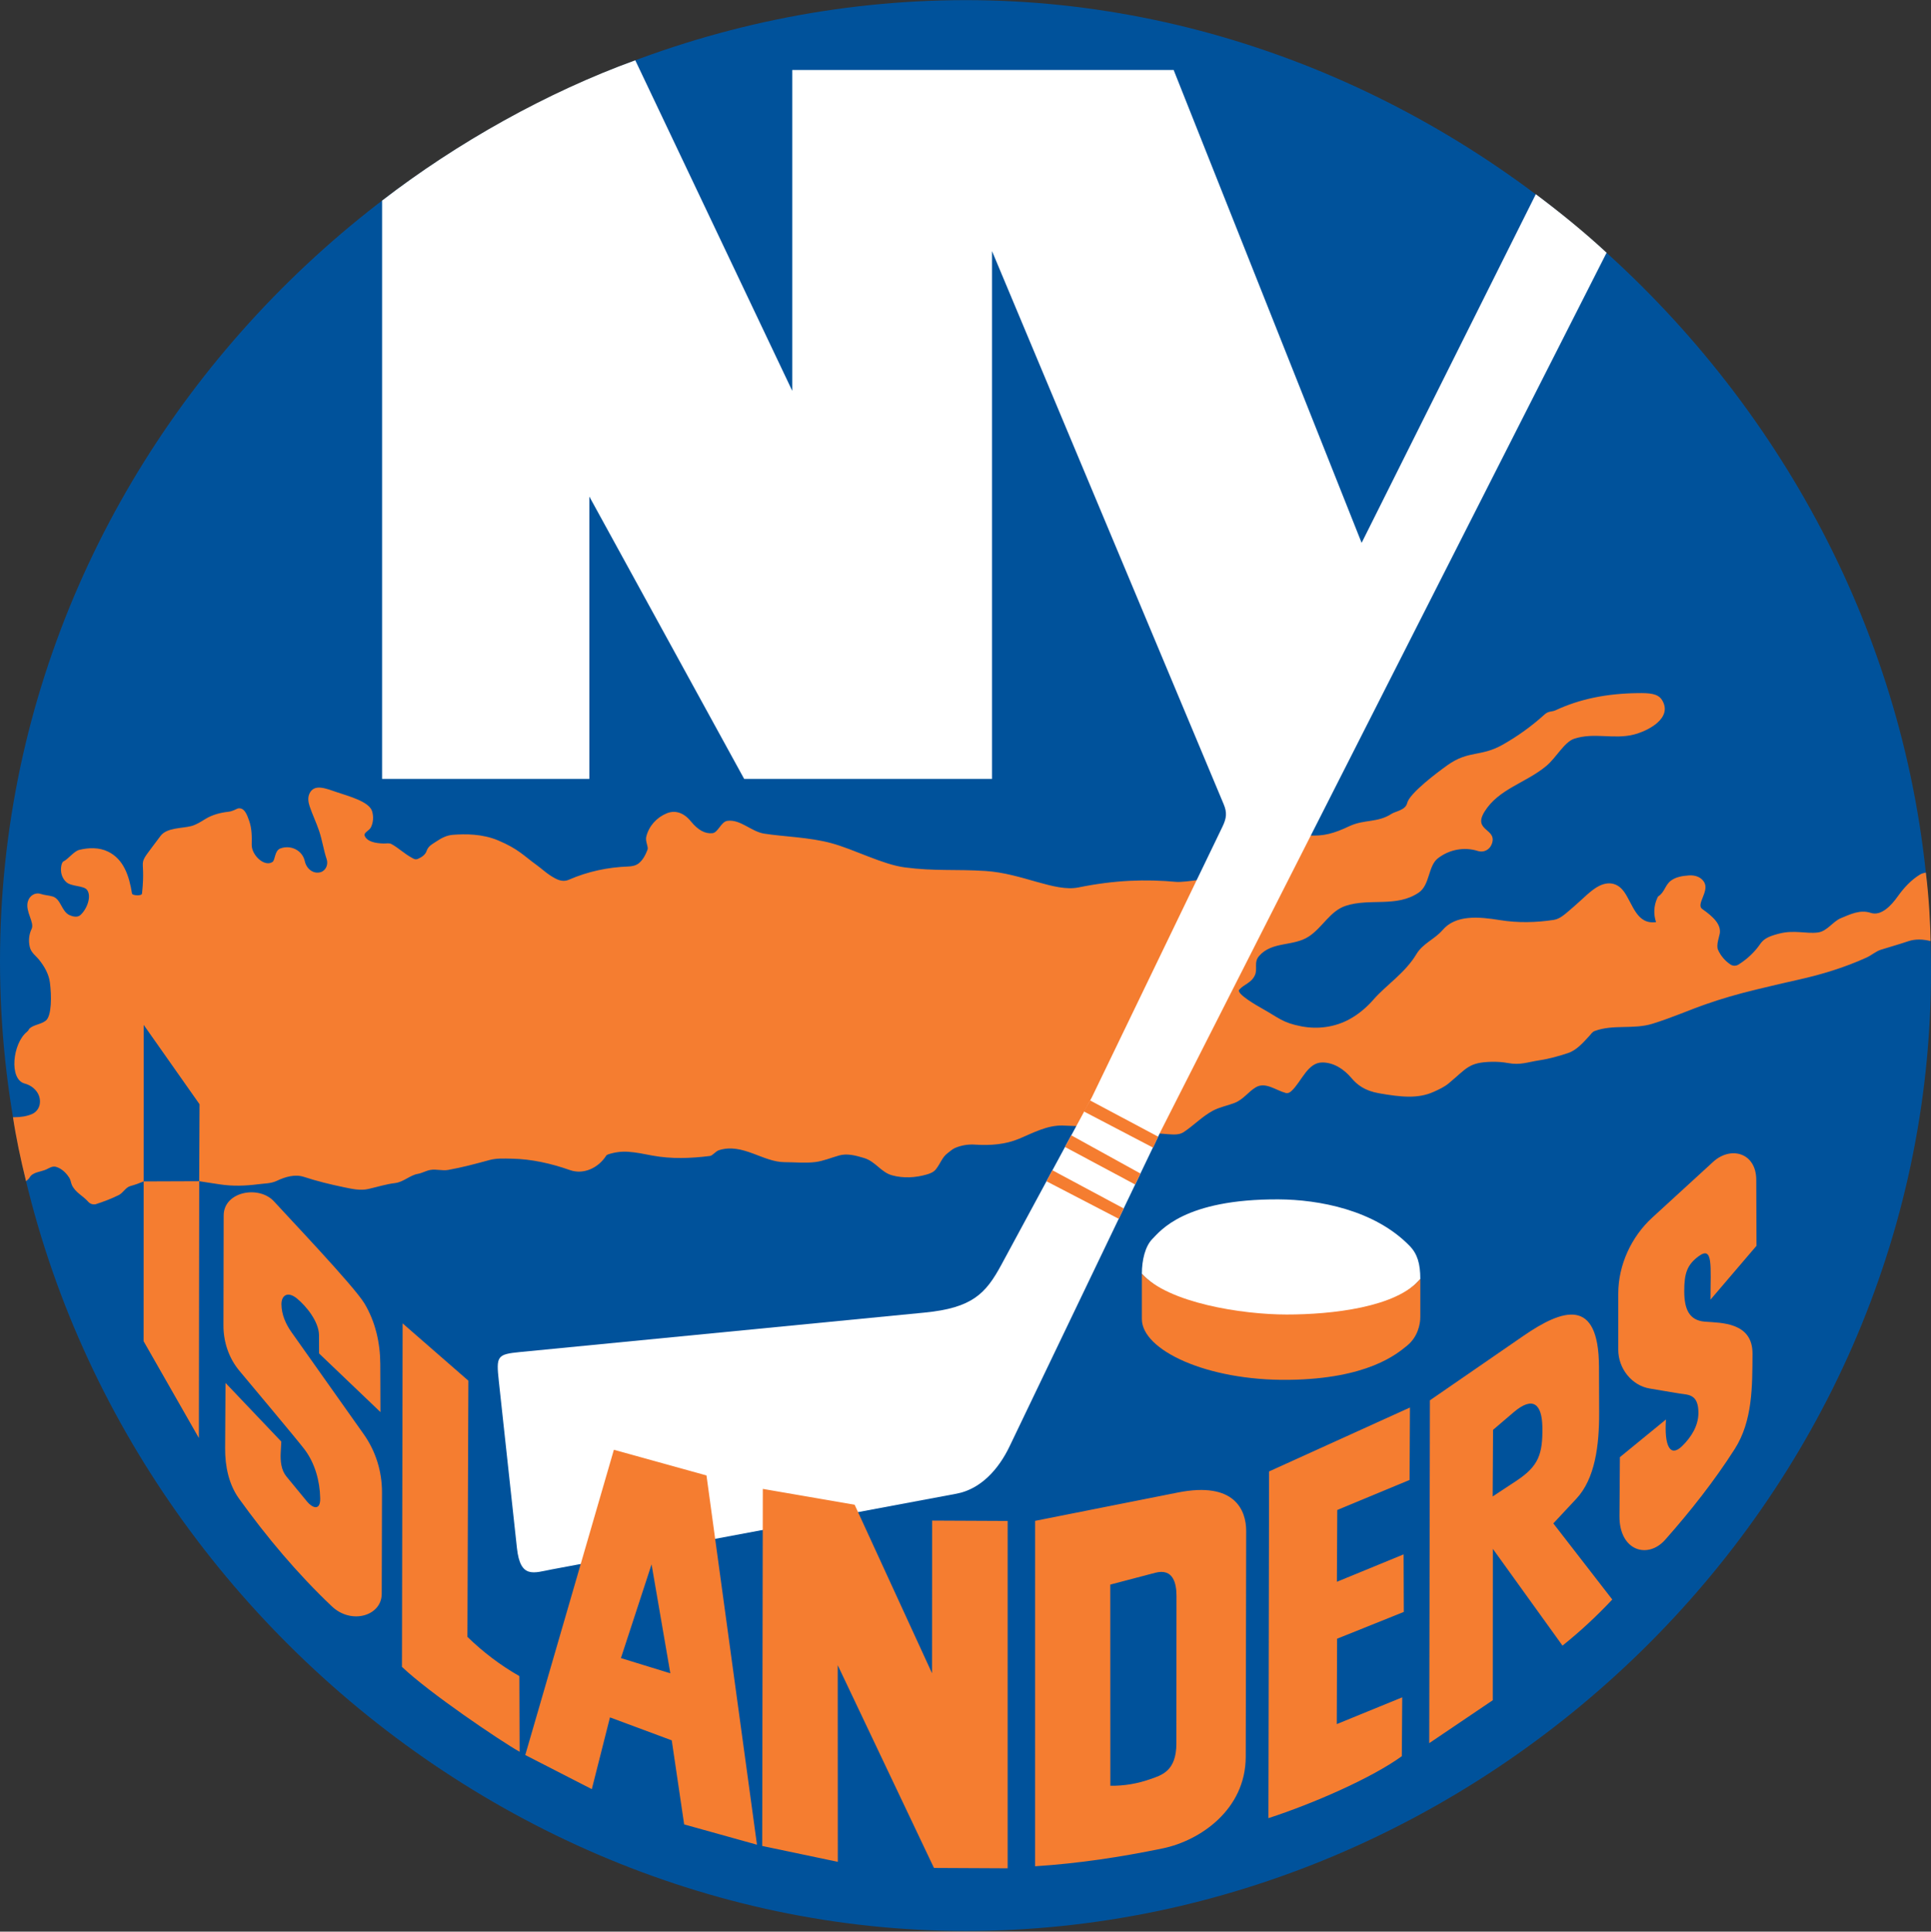 <?xml version="1.0" encoding="UTF-8" standalone="no"?>
<svg
   xmlns:dc="http://purl.org/dc/elements/1.1/"
   xmlns:cc="http://creativecommons.org/ns#"
   xmlns:rdf="http://www.w3.org/1999/02/22-rdf-syntax-ns#"
   xmlns:svg="http://www.w3.org/2000/svg"
   xmlns="http://www.w3.org/2000/svg"
   xmlns:sodipodi="http://sodipodi.sourceforge.net/DTD/sodipodi-0.dtd"
   xmlns:inkscape="http://www.inkscape.org/namespaces/inkscape"
   height="393.061"
   width="392.974"
   version="1.1"
   viewBox="0 0 392.974 393.061"
   id="svg4415"
   sodipodi:docname="New_York_Islanders_1972.svg"
   inkscape:version="1.0.2-2 (e86c870879, 2021-01-15)">
  <rect x="0" y="0" width="392.974" height="393.061" fill="#333333" stroke="none"/>
  <defs
     id="defs4419" />
  <sodipodi:namedview
     pagecolor="#ffffff"
     bordercolor="#666666"
     borderopacity="1"
     objecttolerance="10"
     gridtolerance="10"
     guidetolerance="10"
     inkscape:pageopacity="0"
     inkscape:pageshadow="2"
     inkscape:window-width="1366"
     inkscape:window-height="705"
     id="namedview4417"
     showgrid="false"
     inkscape:object-paths="false"
     showguides="true"
     inkscape:guide-bbox="true"
     inkscape:snap-smooth-nodes="false"
     inkscape:snap-global="true"
     inkscape:zoom="1"
     inkscape:cx="195.96407"
     inkscape:cy="206.43248"
     inkscape:window-x="-8"
     inkscape:window-y="-8"
     inkscape:window-maximized="1"
     inkscape:current-layer="layer3"
     inkscape:document-rotation="0"
     inkscape:snap-bbox="false"
     inkscape:bbox-paths="false"
     inkscape:bbox-nodes="true"
     inkscape:snap-nodes="true" />
  <g
     inkscape:groupmode="layer"
     id="layer3"
     inkscape:label="Layer 1"
     transform="translate(79.272,63.848)">
    <g
       id="g5196"
       transform="matrix(1.029,0,0,1.066,-10.761,4.244)"
       style="stroke-width:1.018">
      <path
         d="m 315.319,121.483 c 0,101.864 -89.147,183.233 -190.888,183.233 -101.864,0 -191.011,-83.344 -191.011,-185.085 0,-101.864 89.147,-183.48 191.011,-183.48 101.741,0 190.888,83.591 190.888,185.332 z"
         fill="#0033a0"
         id="path4401"
         style="fill:#00529b;fill-opacity:1;stroke:none;stroke-width:1.725"
         sodipodi:nodetypes="ccccc" />
      <path
         id="path4405"
         style="fill:#ffffff;stroke:none;stroke-width:1.725"
         d="m 212.219,173.959 c -6.933,-6.896 -18.026,-8.854 -25.928,-8.891 -18.645,-0.087 -23.367,6.012 -24.941,7.533 -1.449,1.4 -2.099,4.064 -2.099,6.667 5.21,5.534 19.772,9.528 28.646,9.528 8.89,0 21.73,-3.108 26.422,-8.54 0,-2.873 -0.564,-4.77 -2.1,-6.297 z"
         sodipodi:nodetypes="ccccccc" />
      <path
         d="m 159.25,179.268 v 8.643 c 0,5.928 12.84,11.794 29.016,11.606 15.68,-0.182 21.46,-4.969 23.46,-6.544 2.076,-1.635 2.593,-4.052 2.593,-5.433 v -7.285 c -4.692,5.433 -17.533,6.791 -26.423,6.791 -8.89,0 -23.46,-2.223 -28.646,-7.779 z"
         fill="#e03c31"
         id="path4407"
         style="fill:#f57d30;fill-opacity:1;stroke:none;stroke-width:1.725"
         sodipodi:nodetypes="cccccccc" />
      <path
         id="path4448"
         style="fill:#f57d30;fill-opacity:1;stroke:none;stroke-width:1.725"
         d="m 216.986,144.53 c 1.031,-0.453 2.079,-0.912 2.957,-1.616 3.626,-2.908 3.935,-4.006 8.505,-4.105 1.074,-0.023 2.154,0.049 3.212,0.236 2.48,0.438 3.837,-0.178 6.172,-0.517 2.069,-0.3 3.966,-0.839 5.675,-1.38 1.744,-0.552 3.042,-2.03 4.308,-3.35 0.242,-0.252 0.506,-0.696 0.985,-0.867 3.715,-1.327 7.662,-0.247 11.477,-1.4 3.98,-1.202 6.956,-2.512 10.605,-3.744 3.033,-1.024 6.11,-1.896 10.052,-2.814 3.281,-0.764 5.5,-1.269 8.081,-1.821 4.642,-0.992 9.22,-2.341 13.567,-4.247 0.979,-0.429 1.812,-1.181 2.834,-1.493 1.808,-0.552 3.63,-1.034 5.426,-1.625 1.391,-0.458 2.974,-0.382 4.392,-0.017 -0.009,-2.454 -0.314,-8.429 -0.936,-13.085 -0.421,0.09 -0.785,0.156 -1.155,0.376 -1.771,1.047 -3.211,2.556 -4.43,4.214 -1.2,1.631 -3.215,3.771 -5.299,3.105 -2.12,-0.677 -4.068,0.274 -5.922,1.01 -1.598,0.635 -2.704,2.508 -4.558,2.734 -2.342,0.284 -4.64,-0.533 -7.655,0.214 -1.822,0.451 -2.98,0.911 -3.697,1.928 -1.137,1.611 -2.625,2.939 -4.308,3.967 -0.495,0.302 -1.117,0.319 -1.605,0.006 -1.076,-0.691 -1.948,-1.668 -2.479,-2.831 -0.391,-0.855 0.278,-2.587 0.36,-3.089 0.281,-1.723 -1.258,-3.187 -3.474,-4.679 -1.25,-0.842 1.298,-3.25 0.476,-4.941 -0.548,-1.128 -1.842,-1.556 -3.093,-1.469 -1.263,0.087 -2.547,0.263 -3.576,0.999 -1.145,0.819 -1.243,2.203 -2.46,2.972 -0.127,0.08 -0.181,0.236 -0.245,0.372 -0.676,1.436 -0.772,3.077 -0.229,4.569 -3.826,0.508 -4.558,-3.366 -6.32,-5.78 -0.957,-1.31 -2.594,-2.212 -4.881,-1.155 -1.634,0.756 -3.317,2.538 -4.986,3.908 -1.716,1.409 -2.709,2.408 -4.065,2.607 -3.519,0.516 -7.105,0.588 -10.619,0.039 -4.212,-0.658 -8.738,-1.049 -11.352,1.895 -1.566,1.764 -3.91,2.547 -5.169,4.587 -2.217,3.594 -6.002,5.925 -8.488,8.674 -1.342,1.485 -2.913,2.776 -4.678,3.72 -2.933,1.57 -6.356,2.009 -9.626,1.395 -3.713,-0.697 -4.342,-1.563 -7.792,-3.428 -0.633,-0.342 -5.17,-2.797 -4.458,-3.566 1.01,-1.091 2.343,-1.242 3.078,-2.726 0.613,-1.237 -0.263,-2.475 0.85,-3.708 2.576,-2.855 6.783,-1.756 9.865,-3.739 2.708,-1.742 4.172,-4.853 7.262,-5.831 4.803,-1.52 10.022,0.363 14.438,-2.522 2.236,-1.461 1.821,-5.087 3.804,-6.559 2.262,-1.679 5.204,-2.213 7.897,-1.386 1.104,0.339 2.258,-0.182 2.71,-1.244 1.32,-3.103 -3.853,-2.466 -1.381,-6.292 2.807,-4.343 8.144,-5.442 12.191,-8.687 1.986,-1.592 3.564,-4.583 5.538,-5.208 3.947,-1.249 7.768,0.168 11.728,-0.783 2.826,-0.679 7.792,-3.129 5.656,-6.564 -0.814,-1.309 -2.505,-1.385 -4.815,-1.358 -6.095,0.073 -11.417,1.086 -16.292,3.286 -0.656,0.296 -1.371,0.113 -2.097,0.748 -2.57,2.247 -5.375,4.204 -8.375,5.834 -4.321,2.347 -6.67,1.003 -10.851,3.868 -1.978,1.355 -7.559,5.39 -7.999,7.252 -0.319,1.35 -2.325,1.576 -3.08,2.048 -2.818,1.764 -5.359,1.004 -8.386,2.378 -3.086,1.402 -5.059,1.914 -8.019,1.758 -7.37,-0.388 -12.06,3.44 -16.15,6.973 -1.229,1.062 -8.514,2.019 -9.995,1.888 -6.059,-0.535 -12.177,-0.357 -19.381,1.058 -4.705,0.924 -11.12,-2.692 -18.408,-3.142 -5.927,-0.366 -10.005,0.072 -15.93,-0.682 C 107.919,101.131 102.397,98.258 97.784,97.06 93.434,95.929 88.46,95.842 84.566,95.255 81.976,94.864 79.854,92.47 77.272,92.813 76.024,92.979 75.431,95.062 74.318,95.169 72.867,95.309 71.494,94.607 70.048,92.901 68.506,91.081 66.779,90.785 65.29,91.374 c -1.987,0.786 -3.52,2.392 -4.058,4.46 -0.226,0.87 0.46,1.957 0.255,2.47 -0.391,0.979 -0.889,1.948 -1.719,2.598 -0.585,0.458 -1.355,0.6 -2.097,0.625 -4.024,0.137 -8.007,0.954 -11.719,2.514 -0.691,0.29 -1.512,0.379 -2.718,-0.238 -1.615,-0.826 -2.532,-1.757 -3.715,-2.578 -2.535,-1.761 -3.536,-3.022 -7.548,-4.665 -3.169,-1.297 -6.552,-1.258 -9.018,-1.079 -1.163,0.085 -2.231,0.607 -3.206,1.246 -0.833,0.545 -1.631,0.872 -1.968,1.861 -0.242,0.711 -0.999,1.194 -1.723,1.487 -0.512,0.207 -0.842,-0.034 -1.235,-0.242 C 13.356,99.06 12.228,97.977 10.86,97.254 10.372,96.996 9.883,97.152 9.254,97.137 7.676,97.098 6.026,96.786 5.543,95.67 5.279,95.06 6.445,94.702 6.772,94.06 7.255,93.111 7.33,91.986 7.008,90.971 6.418,89.11 2.289,88.082 0.081,87.355 -2.164,86.616 -4.396,85.691 -5.352,87.559 c -0.394,0.77 -0.275,1.653 0.009,2.471 0.553,1.592 1.312,3.094 1.869,4.685 0.621,1.773 0.886,3.652 1.502,5.426 0.356,1.023 -0.179,2.193 -1.225,2.475 -1.428,0.385 -2.771,-0.645 -3.096,-2.088 -0.474,-2.108 -2.787,-3.172 -4.823,-2.451 -1.215,0.43 -0.983,2.22 -1.596,2.598 -1.605,0.989 -4.132,-1.344 -4.086,-3.319 0.036,-1.542 0.03,-3.122 -0.511,-4.567 -0.387,-1.034 -0.895,-2.61 -2.231,-2.338 -0.171,0.035 -0.981,0.531 -1.849,0.624 -1.597,0.171 -3.18,0.561 -4.563,1.376 -0.908,0.535 -1.812,1.114 -2.835,1.368 -1.833,0.454 -4.807,0.271 -6.044,1.874 -2.667,3.455 -3.35,4.137 -3.48,5.035 -0.127,0.875 0.262,1.948 -0.182,5.969 -0.056,0.506 -1.916,0.373 -1.977,0.007 -0.572,-3.465 -1.676,-6.564 -4.721,-8.008 -1.752,-0.831 -3.793,-0.79 -5.681,-0.35 -1.109,0.258 -2.195,1.782 -3.203,2.234 -0.113,0.051 -0.29,0.379 -0.366,0.742 -0.251,1.191 0.072,2.418 0.998,3.207 0.999,0.851 3.431,0.624 4.08,1.466 0.965,1.253 -0.064,3.757 -1.34,4.821 -0.554,0.462 -1.436,0.292 -2.1,0.008 -1.625,-0.696 -1.699,-3.078 -3.347,-3.568 -0.767,-0.228 -1.586,-0.239 -2.348,-0.486 -1.145,-0.37 -2.266,0.33 -2.586,1.49 -0.519,1.882 1.378,3.949 0.759,5.183 -0.538,1.072 -0.648,2.296 -0.358,3.46 0.275,1.105 1.188,1.642 1.863,2.462 1.037,1.26 1.895,2.697 2.114,4.315 0.332,2.46 0.382,6.399 -0.837,7.286 -0.998,0.727 -2.352,0.741 -3.205,1.494 -0.131,0.115 -0.14,0.346 -0.492,0.619 -2.85,2.209 -3.598,9.077 -0.458,9.879 1.856,0.474 3.304,2.052 2.979,3.94 -0.139,0.809 -0.721,1.534 -1.476,1.859 -1.12,0.481 -2.359,0.628 -3.578,0.63 l -0.235,5.3e-4 c 0.593,3.836 1.491,7.964 2.584,12.213 0,0 0.602,-0.508 0.656,-0.619 0.564,-1.139 2.212,-1.135 3.328,-1.618 0.61,-0.264 1.223,-0.717 1.973,-0.499 1.352,0.392 2.222,1.513 2.601,2.088 0.288,0.437 0.309,0.955 0.499,1.358 0.684,1.452 2.226,2.092 3.221,3.197 0.372,0.414 0.938,0.597 1.484,0.489 1.603,-0.5 3.114,-1.053 4.562,-1.745 0.898,-0.429 1.354,-1.481 2.339,-1.737 0.883,-0.229 1.747,-0.526 2.591,-0.873 l 0.013,-29.881 11.044,15.147 -0.069,14.694 c 0,0 3.334,0.492 4.076,0.602 2.538,0.377 5.11,0.288 7.656,-0.028 1.205,-0.149 2.473,-0.126 3.578,-0.63 1.725,-0.788 3.623,-1.334 5.431,-0.762 2.558,0.809 5.156,1.419 7.786,1.948 1.638,0.329 3.307,0.71 4.939,0.351 1.768,-0.389 3.508,-0.926 5.306,-1.131 1.6,-0.183 2.954,-1.505 4.437,-1.745 0.862,-0.139 1.609,-0.594 2.468,-0.749 1.239,-0.223 2.339,0.202 3.58,-0.012 2.748,-0.474 5.445,-1.171 8.142,-1.881 1.441,-0.379 2.955,-0.292 4.444,-0.264 3.932,0.074 7.767,0.919 11.492,2.18 2.672,0.905 5.59,-0.391 7.15,-2.741 0.083,-0.126 0.227,-0.202 0.37,-0.249 1.272,-0.417 2.613,-0.588 3.949,-0.509 1.624,0.097 3.216,0.435 4.817,0.724 3.747,0.677 7.58,0.54 11.36,0.081 0.613,-0.074 1.101,-0.894 1.849,-1.118 4.679,-1.401 8.667,2.298 12.971,2.298 2.019,0 4.046,0.218 6.051,-0.022 1.608,-0.193 3.124,-0.827 4.687,-1.252 1.632,-0.444 3.316,0.007 4.941,0.476 2.303,0.665 3.339,2.723 5.569,3.312 2.23,0.589 4.566,0.46 6.791,-0.148 0.691,-0.189 1.39,-0.443 1.848,-0.993 0.901,-1.082 1.246,-2.322 2.334,-3.096 0.485,-0.345 0.929,-0.767 1.479,-0.994 1.243,-0.513 2.608,-0.721 3.949,-0.632 2.973,0.197 6.004,-0.016 8.761,-1.144 2.751,-1.125 5.539,-2.569 8.51,-2.5 7.506,0.173 14.21,1.225 20.873,1.652 1.039,0.067 2.207,0.174 3.086,-0.382 2.001,-1.267 3.686,-3.005 5.788,-4.095 1.353,-0.702 2.888,-0.96 4.315,-1.496 1.725,-0.648 2.738,-2.158 4.188,-2.98 1.921,-1.089 3.958,0.581 5.93,1.09 0.418,0.108 0.788,-0.086 1.11,-0.373 2.03,-1.809 3.188,-5.484 6.154,-5.456 2.221,0.021 4.228,1.271 5.691,2.942 1.141,1.304 2.618,2.458 5.506,2.944 4.35,0.732 7.716,1.072 10.803,-0.287 z"
         sodipodi:nodetypes="cccccccccccccccccccccccccccccccccccccccccccccccccccccccccccccccccccccccccccccccccccccccccccccccccccccccccccccccccccccccccccccccccccccccccccccccccccccccccccccccccccccccccccccccccccccccccccccccccccc" />
      <path
         d="m 165.538,-50.513 -75.432,-1.2e-5 -4e-6,61.242 -31.043,-63.094 c -17.391,6.077 -35.206,15.704 -50.078,26.784 l -3.2e-6,110.394 40.993,1.1e-5 5e-6,-53.901 30.621,53.901 H 129.617 V -15.941 l 45.808,105.569 c 0.689,1.588 0.596,2.636 -0.247,4.322 l -25.806,51.611 -17.903,31.979 c -3.083,5.506 -5.729,8.247 -15.187,9.137 l -80.01,7.532 c -4.563,0.43 -4.736,0.769 -4.198,5.556 l 3.581,31.856 c 0.669,5.952 3.339,4.72 6.914,4.075 l 80.01,-14.446 c 4.802,-0.867 8.323,-4.643 10.495,-9.013 l 29.88,-60.131 88.206,-167.744 c -4.454,-3.983 -9.158,-7.664 -13.999,-11.167 l -34.449,66.551 z"
         fill="#ffffff"
         id="path4409"
         style="stroke:none;stroke-width:1.725"
         sodipodi:nodetypes="ccccccccccccccccccccccccccc" />
      <path
         d="m 155.653,166.798 -14.092,-7.285 -1.175,2.099 14.285,7.161 z m 6.807,-13.705 -13.458,-6.914 -1.235,2.099 13.705,6.914 z m -3.494,7.038 -13.672,-7.285 -1.244,2.223 13.873,7.161 z"
         fill="#e03c31"
         id="path4411"
         style="fill:#f57d30;fill-opacity:1;stroke:none;stroke-width:1.725"
         sodipodi:nodetypes="ccccccccccccccc" />
      <path
         id="path10783"
         style="fill:#f57d30;fill-opacity:1;fill-rule:nonzero;stroke:none;stroke-width:0.536"
         d="m 62.282,234.74 -6.06,17.891 9.771,2.905 z m -24.978,36.391 17.526,-58.269 18.315,4.902 9.983,70.488 -14.401,-3.874 -2.454,-16.046 -12.219,-4.385 -3.589,13.698 -13.161,-6.514 m -64.552,-60.512 -10.933,-18.481 0.011,-30.498 10.989,-0.04 z m 4.906,-42.493 -0.046,20.991 c -0.007,3.158 1.062,6.235 3.119,8.632 1.596,1.86 11.387,13.093 12.896,15.016 2.066,2.633 3.056,6.027 3.121,9.372 0.048,2.472 -1.571,1.823 -2.591,0.627 l -4.092,-4.8 c -1.045,-1.225 -1.217,-2.957 -1.128,-4.564 l 0.116,-2.1 -11.03,-11.195 -0.078,12.471 c -0.021,3.414 0.711,6.884 2.752,9.621 5.496,7.371 11.567,14.345 18.349,20.553 3.884,3.554 9.858,1.816 9.869,-2.382 l 0.052,-19.386 c 0.011,-3.998 -1.257,-7.875 -3.621,-11.099 L -8.925,190.426 c -1.149,-1.566 -1.966,-3.36 -1.995,-5.302 -0.026,-1.728 1.225,-2.597 3.083,-1.123 1.858,1.475 4.338,4.429 4.347,7.022 l 0.013,3.457 12.141,11.191 -0.034,-9.137 C 8.616,192.451 7.655,188.41 5.501,184.94 3.423,181.593 -10.005,168.019 -12.35,165.497 c -2.975,-3.199 -9.982,-1.939 -9.992,2.63 z m 58.532,102.391 c -3.835,-2.085 -17.945,-11.294 -23.272,-16.213 l 0.13,-65.565 13.005,10.941 -0.191,48.896 c 3.097,2.92 6.549,5.438 10.276,7.494 z m 81.944,22.171 -19.033,-38.701 0.014,37.536 -14.951,-3.032 0.12,-68.157 18.162,3.02 15.305,32.17 0.017,-29.14 14.94,0.069 -0.003,66.305 z m 47.964,-51.911 c 0.002,-2.359 -0.614,-5.344 -4.214,-4.43 l -8.882,2.255 0.017,38.4 c 2.686,0.036 5.355,-0.397 7.898,-1.264 2.218,-0.756 5.157,-1.495 5.161,-6.81 z m -27.957,-14.344 28.255,-5.413 c 11.267,-2.159 13.494,3.435 13.486,7.359 l -0.089,43.092 c -0.021,10.131 -9.092,16.01 -16.358,17.47 -8.354,1.678 -16.794,2.898 -25.299,3.427 z m 46.268,-9.43 27.86,-12.203 -0.073,13.829 -14.302,5.732 -0.073,13.706 13.192,-5.234 0.04,10.989 -13.193,5.111 -0.064,16.299 12.946,-5.11 -0.082,11.236 c -6.035,4.22 -17.623,9.078 -26.38,11.827 z m 56.217,9.918 11.66,14.527 c -3.068,3.164 -6.359,6.106 -9.845,8.803 l -13.773,-18.47 -0.017,28.893 -12.564,8.195 0.13,-65.441 18.476,-12.292 c 7.793,-5.184 14.913,-7.463 14.962,5.872 l 0.032,8.768 c 0.023,6.299 -0.81,12.611 -4.508,16.437 z m -11.996,-5.142 4.681,-2.981 c 4.395,-2.799 5.235,-5.082 5.148,-10.267 -0.072,-4.323 -1.803,-6.024 -5.69,-2.819 l -4.062,3.349 z m 25.161,-7.501 9.111,-7.195 c -0.352,5.064 0.823,7.335 3.229,5.051 1.743,-1.655 3.148,-3.782 3.188,-6.185 0.063,-3.829 -2.115,-3.553 -3.718,-3.814 l -5.93,-0.966 c -3.53,-0.575 -6.201,-3.809 -6.201,-7.386 l 1e-5,-10.743 c 0,-5.464 2.605,-10.851 6.698,-14.47 l 12.061,-10.663 c 3.482,-3.078 8.513,-1.761 8.532,3.426 l 0.046,12.594 -9.099,10.282 c 0,-6.43 0.571,-10.386 -2.376,-8.264 -2.225,1.602 -2.828,3.221 -2.815,6.678 0.012,3.457 1.008,5.557 4.096,5.788 3.211,0.24 9.445,0.089 9.406,6.139 -0.04,6.175 0.039,12.793 -3.514,18.163 -4.076,6.161 -8.771,11.893 -13.765,17.337 -3.426,3.733 -9.079,2.132 -9.03,-4.535 z"
         sodipodi:nodetypes="cccccccccccccccccccccccccccccccccccccccccccccccccccccccccccccccccccccccccccccccccccccccccccccccccccccccccccccccccccccccccccccccc" />
    </g>
  </g>
</svg>
